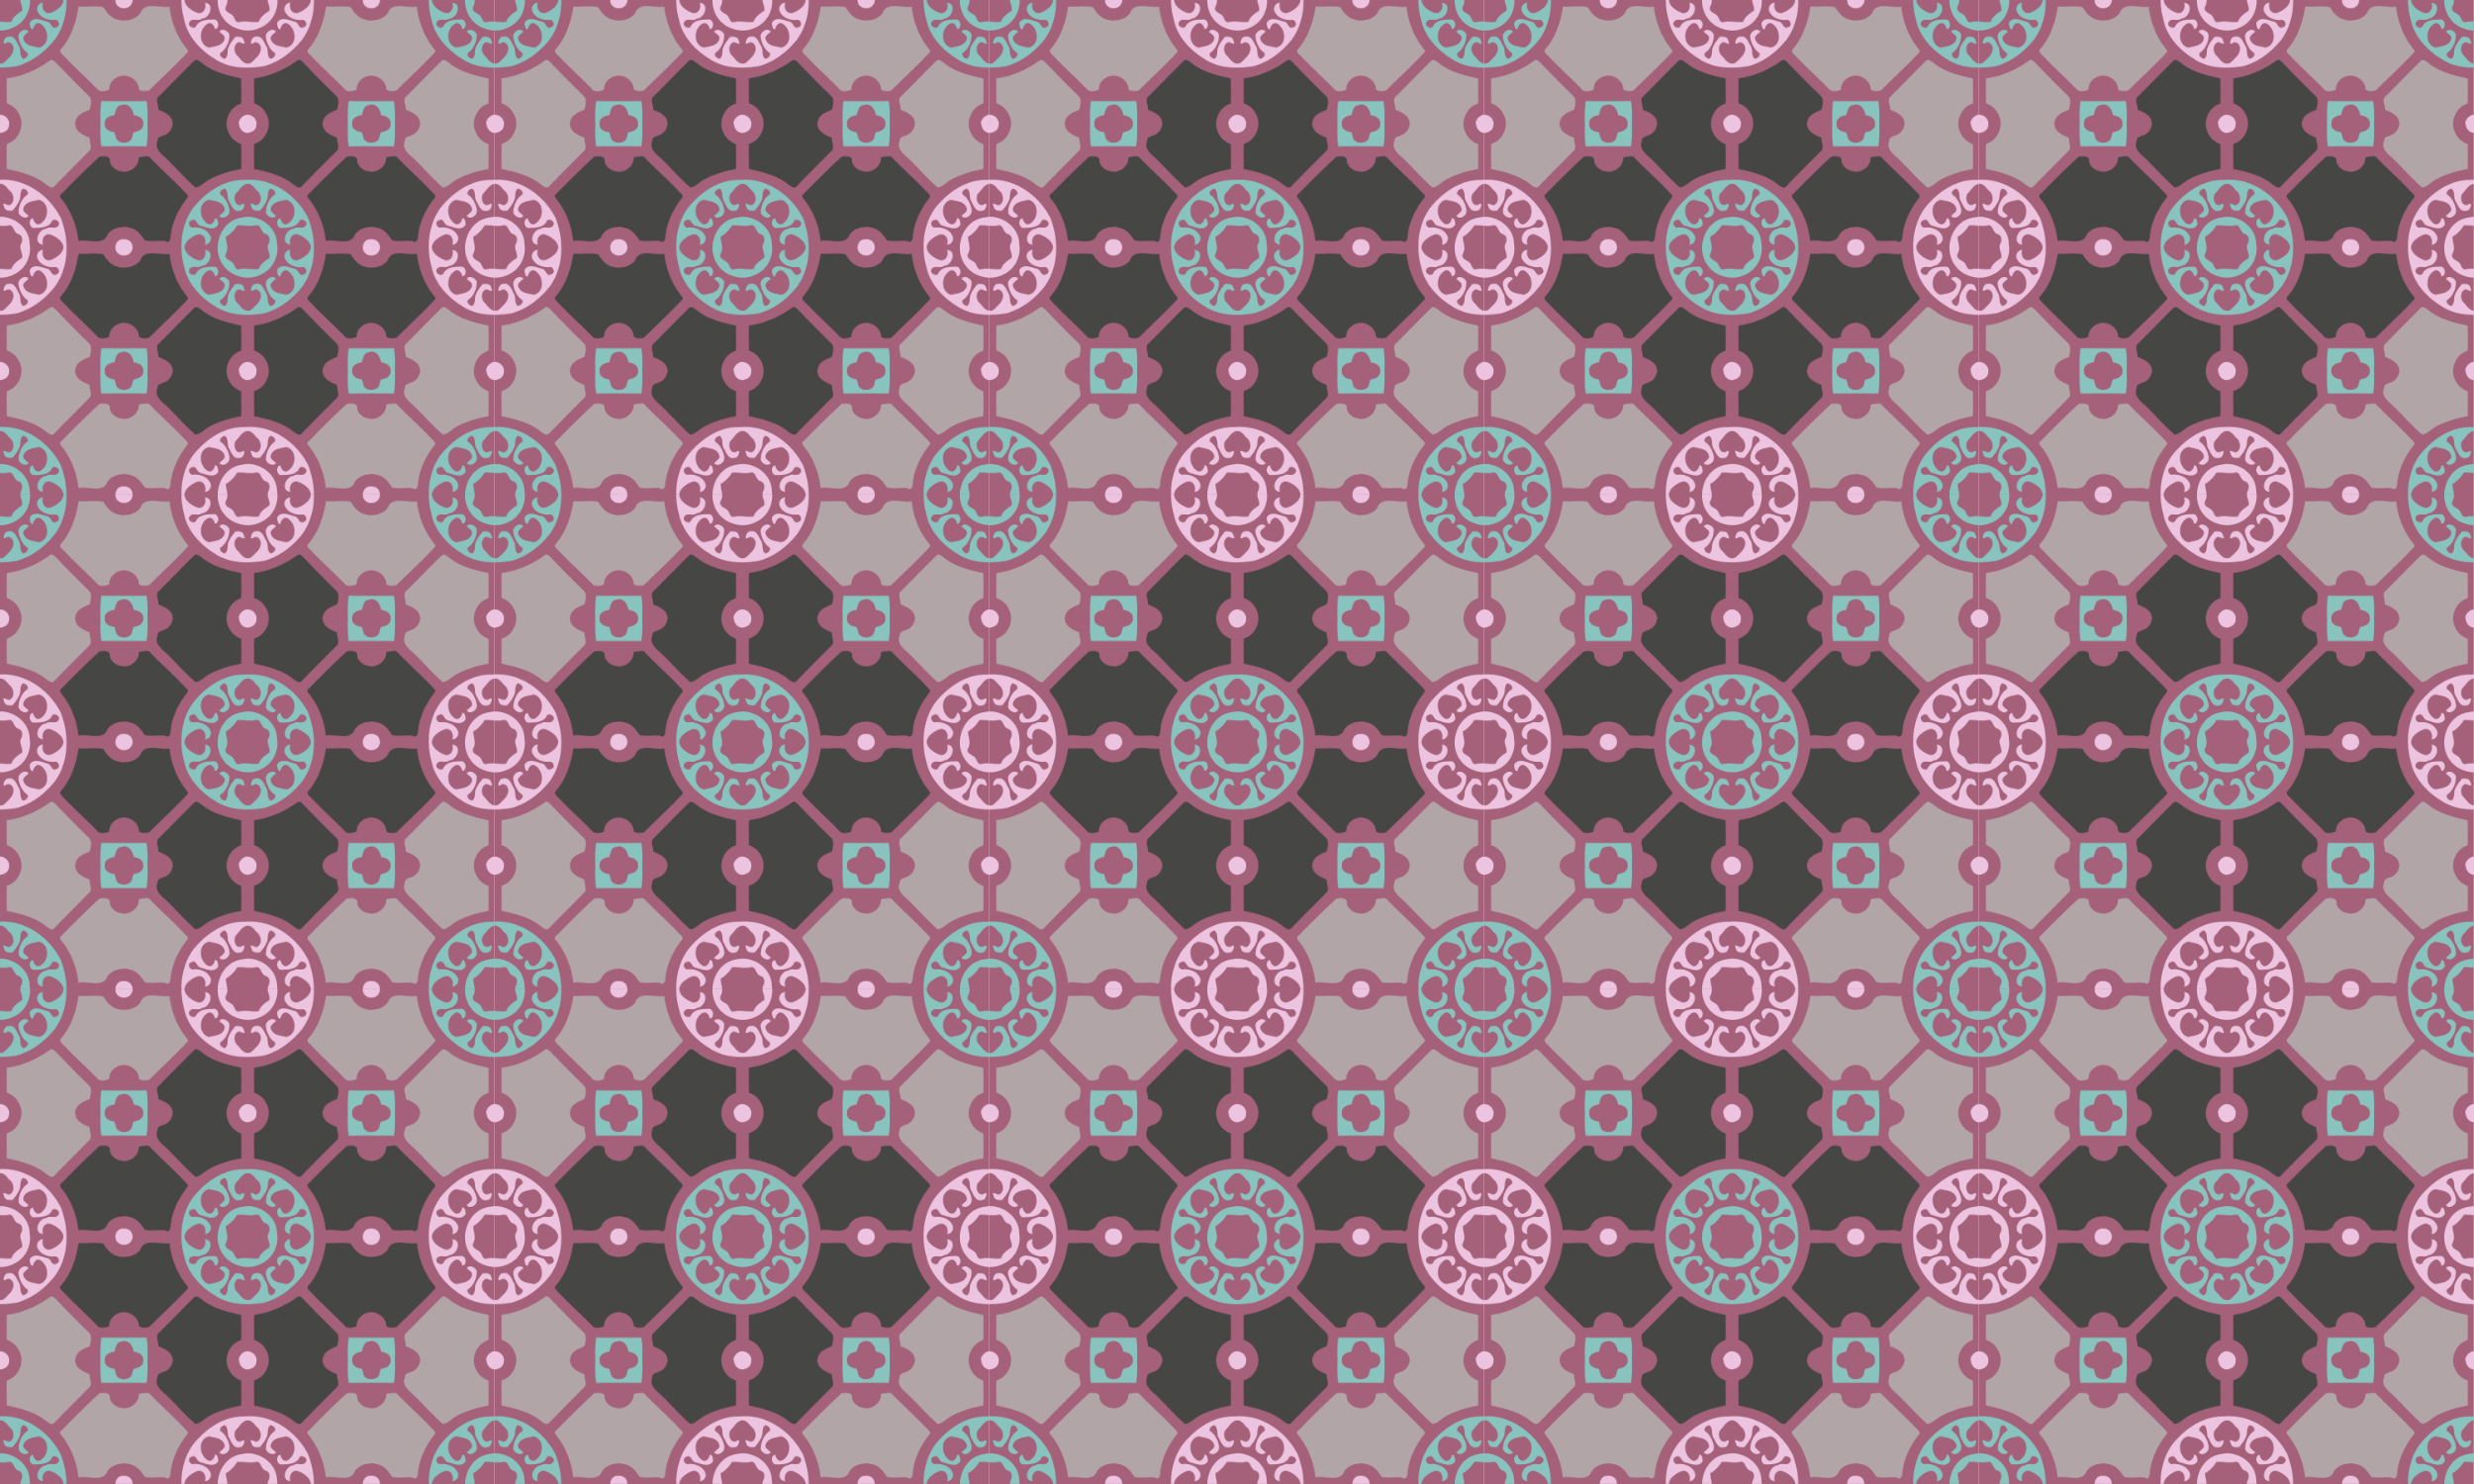 <svg xmlns="http://www.w3.org/2000/svg" viewBox="0 0 2400 1440" height="1920" width="3200"><defs><pattern patternUnits="userSpaceOnUse" width="600" height="600" patternTransform="matrix(.8 0 0 .8 0 960)" id="a"><path fill="#a5607a" stroke-width="21.875" stroke-linecap="round" d="M134.975 134.81h539.387v538.64H134.975z" transform="matrix(1.112 0 0 1.114 -150.142 -150.166)"/><path d="M196.361 168.512c.119 4.85 3.468 9.504 2.399 14.521-5.825 4.2-12.039 7.774-14.451 15.149-5.177.91-10.388.086-15.59-.27v12.115c7.087.125 14.171-1.512 20.328-5.119 13.36-6.577 21.37-21.64 20.539-36.396H196.36zm58.87 0c.01.075.03.145.04.22-1.05 8.525-9.537 13.938-16.812 17.026-8.75 3.312-13.75-6.362-11.063-13.475-6.075-.137-10.35 7.313-7.125 12.563 4.363 8.725 15.2 11.973 24.375 10.648 4.725 1.288 6.502 8.364.952 9.951-6.5 3.975-6.963-6.488-12.25-7.4-7.25-1.963-19.2-7.337-24.088 1.363 0 2.188.337 10.113 4.5 8.875.712-4.462 4.286-9.988 9.486-7.638 11.963 6.4 14.377 29.176-1.71 32.763-7.326-2.275-17.502-1.976-20.452-10.601-2.85-5.513 4.462-8.137 6.687-11.537-5.687-5.838-15.386 1.35-13.699 8.675 1.375 8.175 5.174 16.087 12.3 20.825 1.512 3.912-2.6 6.9-5.837 7.988-6.175-3.788-2.539-12.238-6.164-17.65-3.375-5.55-6.136-15.175-14.986-12.45-4.388-1.162-8.801 12.95-2.801 8.762 6.112-4.4 12.301 3.938 10.139 9.926-1.413 6.962-7.977 11.661-12.764 16.574-1.906 1.018-3.64 1.387-5.24 1.293v5.433c7.628-.021 15.265-.782 22.629-2.027 20.762-5.612 38.412-19.312 51.787-35.875 11.574-15.697 16.466-34.928 16.181-54.232h-4.086zm497.728 0a108.225 108.225 0 003.693 26.834c4.775 22.875 22.238 41.524 41.588 53.324 13.189 8.9 28.933 12.042 44.713 11.978v-5.431c-5.98-.25-10.079-7.025-14.113-11.197-4.525-4.3-5.124-13.312.363-17.05 3.55-3.874 13.138 7.325 8.55-3.65-1.187-5.262-7.05-5.013-11.4-4.613-3.65 4.675-7.587 9.414-9.65 15.076-1.625 4.95.387 11.9-4.926 14.975-3.25-1.1-7.323-4.063-5.836-7.988 8.213-5.525 12.563-15.55 12.25-25.25-2.087-5.213-9.112-8.875-13.65-4.262 2.013 3.4 8.749 5.362 7.049 10.699-2.6 9.213-13.162 9.288-20.824 11.426-15.475-3.85-14.288-27.3-.838-33.063 5.062-1.4 7.787 3.838 8.625 7.963 5.837-.1 6.237-11.375.062-13.187-8.5.112-20.875-.277-25.463 8.71-2.35 5.938-13.223-.249-9.173-5.324 3.612-6.212 11.812-.225 16.837-4.525 10.988-.587 17.924-20.587 4.05-21.6 2.65 6.588-1.825 16.026-9.95 13.801-7.625-3-16.725-8.488-17.875-17.426.009-.075.029-.146.04-.22h-4.122zm49.387 0c-.188 8.15 1.852 16.34 6.533 23.308 7.199 11.496 20.652 18.022 34.074 18.213v-12.111c-3.7-.26-7.397-.297-11.074.71-6.263 1.563-6.088-7.149-10.05-9.786-3.963-3.05-11.388-5.138-8.063-11.963 1.566-2.783 1.926-5.574 1.765-8.371h-13.185zm-433.94 137.521c-10.454.196-20.907.19-31.36.176v.008c-10.064.014-20.127.013-30.187-.182-1.73 10.101-1.616 20.264-1.394 30.44h.098c-.326 10.514-.583 21.016 1.296 31.431 10.06-.188 20.123-.193 30.188-.181 10.452-.016 20.906-.02 31.36.181 1.786-10.434 1.607-20.928 1.372-31.431h-.047c.31-10.184.495-20.353-1.326-30.442zm337.047 0c-10.454.196-20.907.19-31.36.176v.008c-10.064.014-20.127.013-30.187-.182-1.73 10.101-1.616 20.264-1.394 30.44h.097c-.325 10.514-.582 21.016 1.297 31.431 10.06-.188 20.123-.193 30.188-.181 10.452-.016 20.905-.02 31.36.181 1.786-10.434 1.607-20.928 1.372-31.431h-.047c.31-10.184.495-20.353-1.326-30.442zm-367.662 4.692c7.436-.094 11.993 7.402 13.016 14.595 5.796.787 13.63 4.09 13.058 11.155h-.127c1.425 7.736-6.87 11.309-12.931 12.144-1.5 2.9-1.739 6.237-2.989 9.225-2.273 3.511-6.555 5.229-10.771 5.138v-.02c-3.839-.198-7.572-1.885-9.574-5.118-1.275-2.988-1.527-6.325-3.014-9.225-6.06-.835-14.357-4.408-12.932-12.144h-.129c-.582-7.064 7.265-10.356 13.061-11.155 2.075-5.175 2.426-12.687 9.363-13.724a12.27 12.27 0 013.225-.684v-.142c.25-.02.5-.042.744-.045zm337.047 0c7.435-.094 11.992 7.402 13.016 14.595 5.795.787 13.63 4.09 13.058 11.155h-.127c1.425 7.736-6.871 11.309-12.931 12.144-1.5 2.9-1.739 6.237-2.989 9.225-2.273 3.511-6.555 5.229-10.771 5.138v-.02c-3.839-.198-7.572-1.885-9.574-5.118-1.275-2.988-1.527-6.325-3.014-9.225-6.06-.835-14.357-4.408-12.932-12.144h-.129c-.582-7.064 7.265-10.356 13.06-11.155 2.076-5.175 2.427-12.687 9.364-13.724a12.268 12.268 0 013.225-.684v-.142c.25-.02.5-.042.744-.045zM509.02 413.105a74.64 74.64 0 00-6.79.34c-27.926-.775-52.463 16.299-69.563 37.024-17.338 22.825-20.35 54.251-13.063 81.351 4.775 22.875 22.238 41.525 41.588 53.325 19.525 13.175 44.652 13.761 67.202 9.949 20.762-5.613 38.412-19.313 51.787-35.875 19.725-26.75 20.063-63.762 8.4-93.912-14.976-29.555-45.786-52.342-79.56-52.202zm-2.95 5.624c.3-.015.593-.011.882.008 5.002.339 8.29 5.59 11.692 9.033 5.662 4.337 7.961 14.661 1.511 19.199-3.55 3.875-13.138-7.337-8.55 3.65 1.187 5.263 7.037 5.001 11.4 4.614 3.637-4.688 7.6-9.414 9.65-15.077 1.6-4.975-.386-11.9 4.926-14.974 3.238 1.1 7.323 4.063 5.836 7.988-8.213 5.525-12.563 15.55-12.25 25.25 2.087 5.2 9.113 8.874 13.65 4.262-2.012-3.4-8.761-5.374-7.048-10.7 2.6-9.212 13.161-9.288 20.824-11.425 15.475 3.85 14.288 27.3.838 33.062-5.063 1.388-7.788-3.838-8.625-7.963-5.838.088-6.25 11.375-.063 13.188 8.5-.125 20.876.277 25.463-8.711 2.35-5.95 13.224.25 9.174 5.324-3.625 6.2-11.813.226-16.838 4.526-10.988.587-17.924 20.574-4.049 21.6-2.662-6.6 1.824-16.027 9.95-13.802 7.624 3 16.724 8.489 17.874 17.426-1.05 8.525-9.537 13.938-16.812 17.026-8.75 3.312-13.75-6.362-11.063-13.475-6.075-.137-10.35 7.313-7.125 12.563 4.363 8.725 15.2 11.973 24.375 10.648 4.725 1.287 6.502 8.364.952 9.951-6.5 3.975-6.963-6.488-12.25-7.4-7.25-1.963-19.2-7.337-24.088 1.363 0 2.188.337 10.113 4.5 8.875.712-4.462 4.286-9.989 9.486-7.639 11.962 6.4 14.377 29.177-1.711 32.764-7.325-2.275-17.501-1.977-20.451-10.602-2.85-5.512 4.462-8.137 6.687-11.537-5.687-5.837-15.386 1.351-13.699 8.676 1.375 8.175 5.174 16.087 12.299 20.824 1.512 3.913-2.598 6.901-5.836 7.989-6.175-3.788-2.539-12.238-6.164-17.65-3.375-5.55-6.136-15.175-14.986-12.45-4.388-1.162-8.801 12.95-2.801 8.762 6.112-4.4 12.301 3.938 10.139 9.926-1.413 6.962-7.977 11.661-12.764 16.574-8.938 4.775-14.126-4.638-19.213-9.9-4.525-4.3-5.124-13.312.363-17.05 3.55-3.874 13.139 7.325 8.551-3.65-1.187-5.262-7.05-5.013-11.4-4.613-3.65 4.675-7.588 9.414-9.65 15.076-1.626 4.95.386 11.9-4.927 14.975-3.25-1.1-7.323-4.064-5.835-7.989 8.212-5.525 12.562-15.55 12.25-25.25-2.088-5.212-9.113-8.874-13.65-4.261 2.012 3.4 8.748 5.361 7.048 10.699-2.6 9.212-13.162 9.288-20.824 11.426-15.475-3.85-14.288-27.3-.838-33.063 5.062-1.4 7.787 3.838 8.625 7.963 5.837-.1 6.238-11.375.062-13.187-8.5.112-20.875-.277-25.463 8.71-2.35 5.938-13.223-.249-9.173-5.324 3.612-6.212 11.813-.225 16.838-4.525 10.987-.588 17.923-20.587 4.048-21.6 2.65 6.588-1.824 16.026-9.949 13.801-7.625-3-16.725-8.488-17.875-17.426 1.05-8.525 9.538-13.938 16.813-17.025 8.737-3.325 13.75 6.35 11.062 13.474 6.075.138 10.338-7.312 7.125-12.562-4.362-8.725-15.212-11.986-24.375-10.648-4.725-1.288-6.501-8.364-.951-9.952 6.487-3.987 6.962 6.488 12.25 7.4 7.237 1.938 19.2 7.337 24.088-1.363-.025-2.2-.338-10.112-4.5-8.875-.713 4.45-4.299 9.99-9.486 7.64-11.975-6.4-14.377-29.177 1.71-32.765 7.325 2.263 17.502 1.977 20.452 10.602 2.85 5.513-4.463 8.137-6.688 11.537 5.688 5.838 15.387-1.363 13.7-8.676-1.376-8.175-5.187-16.086-12.3-20.824-1.512-3.925 2.599-6.9 5.836-7.988 6.175 3.775 2.527 12.238 6.165 17.65 3.362 5.55 6.148 15.187 14.986 12.45 4.387 1.162 8.788-12.95 2.8-8.762-8.687 5.287-13.225-8.562-8.613-14.537 4.25-4.15 7.45-10.314 13.125-12.614 1.02-.395 1.976-.597 2.877-.64zm1.714 45.033a34.934 34.934 0 00-8.342.77c-29.375 2.912-43.386 40.275-27.611 63.763 10.975 17.525 36.487 23.5 54.262 13.088 14.675-7.225 22.9-24.688 20.037-40.738.109-20.213-18.836-36.368-38.346-36.883zm10.99 11.453c6.018.219 5.569 10.26 11.745 11.83 5.725 1.987 6.625 8 4.125 13.012-3.838 6.725 2.587 12.763 1.162 19.45-5.825 4.2-12.039 7.774-14.452 15.15-8.812 1.55-17.723-1.962-26.523.45-6.262 1.563-6.088-7.15-10.05-9.787-3.963-3.05-11.388-5.138-8.063-11.963 4.187-7.437-.238-14.938-.213-22.45 6.575-3.838 11.639-9.325 15.451-15.425 8.538-.875 17.048 2.075 25.523-.175a6.38 6.38 0 011.295-.092zM368.406 642.508c-10.454.195-20.907.19-31.36.176v.008c-10.064.014-20.127.012-30.187-.182-1.73 10.1-1.616 20.263-1.394 30.44h.098c-.326 10.514-.583 21.016 1.296 31.431 10.06-.188 20.123-.193 30.188-.182 10.452-.016 20.906-.02 31.36.182 1.786-10.434 1.607-20.928 1.372-31.432h-.047c.31-10.183.495-20.353-1.326-30.441zm337.047 0c-10.454.195-20.907.19-31.36.176v.008c-10.064.014-20.127.012-30.187-.182-1.73 10.1-1.616 20.263-1.394 30.44h.097c-.325 10.514-.582 21.016 1.297 31.431 10.06-.188 20.123-.193 30.188-.182 10.452-.016 20.905-.02 31.36.182 1.786-10.434 1.607-20.928 1.372-31.432h-.047c.31-10.183.495-20.353-1.326-30.441zm-367.662 4.691c7.436-.093 11.993 7.403 13.016 14.596 5.796.787 13.63 4.09 13.058 11.154h-.127c1.425 7.737-6.87 11.31-12.931 12.145-1.5 2.9-1.739 6.237-2.989 9.224-2.273 3.512-6.555 5.23-10.771 5.139v-.02c-3.839-.199-7.572-1.885-9.574-5.119-1.275-2.987-1.527-6.324-3.014-9.224-6.06-.836-14.357-4.408-12.932-12.145h-.129c-.582-7.063 7.265-10.355 13.061-11.154 2.075-5.175 2.426-12.687 9.363-13.725a12.27 12.27 0 013.225-.683v-.143c.25-.02.5-.042.744-.045zm337.047 0c7.435-.093 11.992 7.403 13.016 14.596 5.795.787 13.63 4.09 13.058 11.154h-.127c1.425 7.737-6.871 11.31-12.931 12.145-1.5 2.9-1.739 6.237-2.989 9.224-2.273 3.512-6.555 5.23-10.771 5.139v-.02c-3.839-.199-7.572-1.885-9.574-5.119-1.275-2.987-1.527-6.324-3.014-9.224-6.06-.836-14.357-4.408-12.932-12.145h-.129c-.582-7.063 7.265-10.355 13.06-11.154 2.076-5.175 2.427-12.687 9.364-13.725a12.268 12.268 0 013.225-.683v-.143c.25-.02.5-.042.744-.045zM171.975 749.58a74.883 74.883 0 00-3.256.088v5.562c.101-.009.204-.022.304-.027.3-.014.595-.01.883.008 5.002.34 8.29 5.59 11.692 9.033 5.662 4.338 7.961 14.662 1.511 19.2-3.55 3.875-13.138-7.338-8.55 3.65 1.187 5.262 7.037 5 11.4 4.613 3.637-4.687 7.6-9.413 9.65-15.076 1.6-4.975-.386-11.9 4.926-14.975 3.238 1.1 7.324 4.064 5.836 7.989-8.212 5.525-12.562 15.55-12.25 25.25 2.088 5.2 9.113 8.874 13.65 4.261-2.012-3.4-8.76-5.374-7.048-10.699 2.6-9.212 13.161-9.288 20.824-11.426 15.475 3.85 14.288 27.3.838 33.063-5.063 1.387-7.788-3.838-8.625-7.963-5.838.088-6.25 11.375-.063 13.188 8.5-.125 20.876.276 25.463-8.711 2.35-5.95 13.224.249 9.174 5.324-3.625 6.2-11.813.225-16.838 4.525-10.987.588-17.924 20.575-4.049 21.6-2.662-6.6 1.824-16.026 9.95-13.8 7.624 3 16.724 8.487 17.874 17.425-.005.044-.017.086-.023.13h4.07c-.157-13.709-2.922-27.465-7.783-40.03-14.976-29.555-45.785-52.342-79.56-52.202zm670.978.084a74.637 74.637 0 00-3.676.256c-27.925-.775-52.462 16.298-69.562 37.023-11.879 15.638-17.03 35.314-16.754 54.87h4.105c-.006-.045-.02-.087-.025-.131 1.05-8.525 9.538-13.938 16.813-17.026 8.737-3.325 13.75 6.35 11.062 13.475 6.075.137 10.338-7.313 7.125-12.563-4.362-8.725-15.212-11.986-24.375-10.648-4.725-1.288-6.501-8.364-.951-9.951 6.487-3.988 6.962 6.488 12.25 7.4 7.237 1.938 19.2 7.337 24.088-1.363-.025-2.2-.338-10.113-4.5-8.875-.713 4.45-4.3 9.989-9.487 7.639-11.975-6.4-14.376-29.177 1.711-32.764 7.325 2.262 17.502 1.976 20.452 10.601 2.85 5.513-4.463 8.138-6.688 11.538 5.688 5.837 15.387-1.364 13.7-8.676-1.376-8.175-5.187-16.087-12.3-20.824-1.512-3.925 2.599-6.901 5.836-7.989 6.175 3.775 2.527 12.238 6.164 17.65 3.363 5.55 6.15 15.187 14.987 12.45 4.387 1.162 8.788-12.95 2.8-8.762-8.687 5.288-13.225-8.562-8.613-14.537 4.25-4.15 7.45-10.313 13.125-12.613a9.209 9.209 0 012.713-.625v-5.555zm-672.215 50.572a35.975 35.975 0 00-2.02.006v12.211c3.913.287 7.818.363 11.716-.672a6.38 6.38 0 011.295-.091c6.017.219 5.568 10.26 11.744 11.83 5.725 1.987 6.625 7.999 4.125 13.011-1.028 1.802-1.308 3.553-1.211 5.282h13.217a36.395 36.395 0 00-.52-4.694c.109-20.212-18.836-36.367-38.346-36.883zm672.002.006a34.555 34.555 0 00-6.25.764c-20.784 2.06-33.86 21.37-34.152 40.807h13.203c-.198-4.797-2.004-9.612-1.988-14.432 6.575-3.837 11.638-9.324 15.45-15.424 4.66-.477 9.31.17 13.95.504v-12.219c-.07.002-.142-.002-.213 0z" transform="matrix(.89 0 0 .891 -150.142 -150.166)" fill="#89c3be"/><path d="M325.928 168.512c-.136 3.518 1.275 7.029 4.556 9.021 1.91 1.737 4.236 2.394 6.563 2.26v-.006c6.11.94 12.694-4.944 12.41-11.275h-23.53zm89.984 0a108.225 108.225 0 003.693 26.834c4.775 22.875 22.238 41.524 41.588 53.324 19.525 13.175 44.652 13.762 67.202 9.95 20.762-5.613 38.412-19.313 51.787-35.876 11.574-15.697 16.465-34.928 16.181-54.232h-4.086c.011.075.032.145.041.22-1.05 8.525-9.537 13.938-16.812 17.026-8.75 3.312-13.75-6.362-11.063-13.475-6.075-.137-10.35 7.313-7.125 12.563 4.363 8.725 15.2 11.973 24.375 10.648 4.725 1.288 6.502 8.364.952 9.951-6.5 3.975-6.963-6.488-12.25-7.4-7.25-1.963-19.2-7.337-24.088 1.363 0 2.188.337 10.113 4.5 8.875.712-4.462 4.286-9.988 9.486-7.638 11.962 6.4 14.377 29.176-1.711 32.763-7.325-2.275-17.501-1.976-20.451-10.601-2.85-5.513 4.462-8.137 6.687-11.537-5.687-5.838-15.386 1.35-13.699 8.675 1.375 8.175 5.174 16.087 12.299 20.825 1.512 3.912-2.598 6.9-5.836 7.988-6.175-3.788-2.54-12.238-6.164-17.65-3.375-5.55-6.136-15.175-14.986-12.45-4.388-1.162-8.801 12.95-2.801 8.762 6.112-4.4 12.301 3.938 10.139 9.926-1.413 6.962-7.977 11.661-12.764 16.574-8.938 4.775-14.126-4.638-19.213-9.9-4.525-4.3-5.124-13.312.363-17.05 3.55-3.874 13.139 7.325 8.551-3.65-1.187-5.262-7.05-5.013-11.4-4.613-3.65 4.675-7.588 9.414-9.65 15.076-1.626 4.95.386 11.9-4.927 14.975-3.25-1.1-7.323-4.063-5.835-7.988 8.212-5.525 12.562-15.55 12.25-25.25-2.088-5.213-9.113-8.875-13.65-4.262 2.012 3.4 8.748 5.362 7.048 10.699-2.6 9.213-13.162 9.288-20.824 11.426-15.475-3.85-14.288-27.3-.838-33.063 5.062-1.4 7.787 3.838 8.625 7.963 5.837-.1 6.238-11.375.062-13.187-8.5.112-20.875-.277-25.463 8.71-2.35 5.938-13.223-.249-9.173-5.324 3.612-6.212 11.813-.225 16.838-4.525 10.987-.587 17.923-20.587 4.048-21.6 2.65 6.588-1.824 16.026-9.949 13.801-7.625-3-16.725-8.488-17.875-17.426.01-.075.029-.146.04-.22h-4.122zm49.387 0c-.187 8.15 1.852 16.34 6.533 23.308 10.975 17.525 36.487 23.5 54.262 13.088 13.36-6.577 21.369-21.64 20.539-36.396h-13.225c.119 4.85 3.468 9.504 2.399 14.521-5.825 4.2-12.039 7.774-14.452 15.149-8.812 1.55-17.723-1.962-26.523.45-6.262 1.563-6.088-7.149-10.05-9.786-3.963-3.05-11.388-5.138-8.063-11.963 1.566-2.783 1.926-5.574 1.765-8.371H465.3zm197.676 0c-.136 3.518 1.275 7.029 4.556 9.021 1.91 1.737 4.236 2.394 6.563 2.26v-.006c6.11.94 12.694-4.944 12.41-11.275h-23.53zm-157.48 156.152a10.329 10.329 0 00-3.276.643c-4.106 2.112-8.19 6.364-8.455 11.168h.547c.088 7.714 7.388 16.549 16.709 11.783 5.726-2.344 7.71-7.216 7.11-11.783h.304c-.352-6.364-6.519-12.02-12.94-11.81zm337.046 0a10.328 10.328 0 00-3.275.643c-4.106 2.112-8.19 6.364-8.455 11.168h.546c.072 6.231 4.85 13.19 11.596 13.125v-24.926c-.137-.001-.274-.014-.412-.01zm-673.822.006v24.928c1.646.008 3.41-.397 5.254-1.34 5.726-2.344 7.711-7.216 7.111-11.783h.303c-.347-6.274-6.346-11.849-12.668-11.805zm3.256 88.436a74.883 74.883 0 00-3.256.088v5.562c.101-.009.204-.022.304-.027.3-.015.595-.011.883.008 5.002.339 8.29 5.59 11.692 9.033 5.662 4.337 7.961 14.662 1.511 19.2-3.55 3.874-13.138-7.338-8.55 3.65 1.187 5.262 7.037 5 11.4 4.613 3.637-4.688 7.6-9.414 9.65-15.076 1.6-4.975-.386-11.9 4.926-14.975 3.238 1.1 7.324 4.063 5.836 7.988-8.212 5.525-12.562 15.55-12.25 25.25 2.088 5.2 9.113 8.875 13.65 4.262-2.012-3.4-8.76-5.374-7.048-10.7 2.6-9.212 13.161-9.287 20.824-11.425 15.475 3.85 14.288 27.3.838 33.063-5.063 1.387-7.788-3.838-8.625-7.963-5.838.087-6.25 11.375-.063 13.187 8.5-.125 20.876.277 25.463-8.71 2.35-5.95 13.224.248 9.174 5.323-3.625 6.2-11.813.226-16.838 4.526-10.987.587-17.924 20.574-4.049 21.6-2.662-6.6 1.824-16.026 9.95-13.801 7.624 3 16.724 8.488 17.874 17.425-1.05 8.525-9.537 13.938-16.812 17.026-8.75 3.312-13.75-6.362-11.063-13.475-6.075-.137-10.35 7.313-7.125 12.563 4.363 8.725 15.2 11.973 24.375 10.648 4.725 1.288 6.502 8.364.952 9.951-6.5 3.975-6.963-6.488-12.25-7.4-7.25-1.963-19.2-7.337-24.088 1.363 0 2.188.337 10.113 4.5 8.875.712-4.462 4.286-9.988 9.486-7.638 11.963 6.4 14.377 29.176-1.71 32.763-7.326-2.275-17.502-1.976-20.452-10.601-2.85-5.513 4.462-8.137 6.687-11.537-5.687-5.838-15.386 1.35-13.699 8.675 1.375 8.175 5.174 16.087 12.3 20.825 1.512 3.912-2.6 6.9-5.837 7.988-6.175-3.788-2.539-12.238-6.164-17.65-3.375-5.55-6.136-15.175-14.986-12.45-4.388-1.162-8.801 12.95-2.801 8.762 6.112-4.4 12.301 3.938 10.139 9.926-1.413 6.962-7.977 11.661-12.764 16.574-1.906 1.018-3.64 1.387-5.24 1.293v5.433c7.628-.021 15.265-.782 22.629-2.027 20.762-5.612 38.412-19.312 51.787-35.875 19.725-26.75 20.063-63.762 8.4-93.912-14.976-29.555-45.785-52.342-79.56-52.201zm670.978.084a74.624 74.624 0 00-3.676.255c-27.925-.775-52.462 16.299-69.562 37.024-17.338 22.825-20.35 54.251-13.063 81.351 4.775 22.875 22.238 41.525 41.588 53.325 13.189 8.9 28.933 12.042 44.713 11.978v-5.431c-5.98-.25-10.079-7.025-14.113-11.198-4.525-4.3-5.124-13.311.363-17.049 3.55-3.875 13.138 7.325 8.55-3.65-1.187-5.262-7.05-5.013-11.4-4.613-3.65 4.675-7.587 9.413-9.65 15.076-1.625 4.95.387 11.9-4.926 14.975-3.25-1.1-7.323-4.064-5.836-7.989 8.213-5.525 12.563-15.55 12.25-25.25-2.087-5.212-9.112-8.874-13.65-4.261 2.013 3.4 8.749 5.361 7.049 10.699-2.6 9.212-13.162 9.288-20.824 11.426-15.475-3.85-14.288-27.3-.838-33.063 5.062-1.4 7.787 3.838 8.625 7.963 5.837-.1 6.237-11.375.062-13.188-8.5.113-20.875-.276-25.463 8.711-2.35 5.938-13.223-.249-9.173-5.324 3.612-6.212 11.812-.225 16.837-4.525 10.988-.588 17.924-20.587 4.05-21.6 2.65 6.588-1.825 16.026-9.95 13.801-7.625-3-16.725-8.488-17.875-17.426 1.05-8.525 9.538-13.938 16.813-17.025 8.737-3.325 13.75 6.35 11.062 13.474 6.075.138 10.338-7.312 7.125-12.562-4.362-8.725-15.212-11.986-24.375-10.649-4.725-1.287-6.501-8.363-.951-9.95 6.487-3.988 6.962 6.487 12.25 7.4 7.237 1.937 19.2 7.336 24.088-1.364-.025-2.2-.338-10.112-4.5-8.875-.713 4.45-4.3 9.99-9.487 7.64-11.975-6.4-14.376-29.177 1.711-32.765 7.325 2.263 17.502 1.977 20.452 10.602 2.85 5.512-4.463 8.137-6.688 11.537 5.688 5.838 15.387-1.363 13.7-8.676-1.376-8.175-5.187-16.086-12.3-20.824-1.512-3.925 2.599-6.9 5.836-7.988 6.175 3.775 2.527 12.238 6.164 17.65 3.363 5.55 6.15 15.187 14.987 12.45 4.387 1.162 8.788-12.95 2.8-8.762-8.687 5.287-13.225-8.562-8.613-14.537 4.25-4.15 7.45-10.314 13.125-12.614a9.208 9.208 0 012.713-.625v-5.554zm-672.215 50.572a35.975 35.975 0 00-2.02.006v12.21c3.913.288 7.818.364 11.716-.671a6.38 6.38 0 011.295-.092c6.017.22 5.568 10.26 11.744 11.83 5.725 1.988 6.625 8 4.125 13.012-3.838 6.725 2.587 12.764 1.162 19.451-5.825 4.2-12.039 7.774-14.451 15.149-5.177.91-10.388.086-15.59-.27v12.115c7.087.125 14.171-1.512 20.328-5.119 14.675-7.225 22.9-24.688 20.037-40.738.109-20.213-18.836-36.367-38.346-36.883zm672.002.006a34.555 34.555 0 00-6.25.764c-29.375 2.912-43.386 40.276-27.611 63.763 7.199 11.495 20.652 18.022 34.074 18.213v-12.111c-3.7-.26-7.397-.297-11.074.71-6.263 1.563-6.088-7.149-10.05-9.786-3.963-3.05-11.388-5.138-8.063-11.963 4.187-7.438-.238-14.939-.213-22.451 6.575-3.838 11.638-9.324 15.45-15.424 4.66-.478 9.31.17 13.95.504v-12.22c-.07.003-.142-.001-.213 0zm-504.37 30.396c-.315.002-.628.02-.938.055-.131.002-.256.02-.385.027v-.004a11.371 11.371 0 00-.807-.04 9.582 9.582 0 00-.906.03c-9.7.863-12.9 14.888-4.85 19.776 1.91 1.736 4.236 2.393 6.563 2.26v-.006c6.922 1.064 14.457-6.626 11.922-13.805-.809-4.852-5.88-8.33-10.6-8.293zm337.046 0c-.315.002-.627.02-.937.055-.131.002-.257.02-.385.027v-.004a11.376 11.376 0 00-.807-.04 9.582 9.582 0 00-.906.03c-9.7.863-12.9 14.888-4.85 19.776 1.91 1.736 4.236 2.393 6.563 2.26v-.006c6.922 1.064 14.457-6.626 11.922-13.805-.809-4.852-5.88-8.33-10.6-8.293zM505.494 661.14a10.329 10.329 0 00-3.275.642c-4.106 2.113-8.19 6.365-8.455 11.168h.547c.088 7.715 7.388 16.55 16.709 11.783 5.726-2.344 7.71-7.215 7.11-11.783h.304c-.352-6.364-6.519-12.02-12.94-11.81zm337.047 0a10.328 10.328 0 00-3.275.642c-4.106 2.113-8.19 6.365-8.455 11.168h.546c.072 6.232 4.85 13.19 11.596 13.125v-24.926c-.137 0-.274-.014-.412-.01zm-673.822.006v24.927c1.646.008 3.41-.396 5.254-1.34 5.726-2.344 7.711-7.215 7.111-11.783h.303c-.347-6.273-6.346-11.848-12.668-11.804zM509.02 749.58c-2.251.01-4.516.122-6.79.34-27.926-.775-52.463 16.299-69.563 37.024-11.878 15.638-17.03 35.313-16.754 54.869h4.106c-.006-.045-.02-.086-.026-.131 1.05-8.525 9.538-13.938 16.813-17.026 8.737-3.325 13.75 6.35 11.062 13.475 6.075.138 10.338-7.312 7.125-12.562-4.362-8.725-15.212-11.986-24.375-10.649-4.725-1.287-6.501-8.364-.951-9.951 6.487-3.988 6.962 6.488 12.25 7.4 7.237 1.938 19.2 7.337 24.088-1.363-.025-2.2-.338-10.113-4.5-8.875-.713 4.45-4.299 9.989-9.486 7.639-11.975-6.4-14.377-29.176 1.71-32.764 7.325 2.263 17.502 1.977 20.452 10.602 2.85 5.512-4.463 8.137-6.688 11.537 5.688 5.837 15.387-1.364 13.7-8.676-1.376-8.175-5.187-16.087-12.3-20.824-1.512-3.925 2.599-6.901 5.836-7.989 6.175 3.775 2.527 12.238 6.165 17.65 3.362 5.55 6.148 15.187 14.986 12.45 4.387 1.162 8.788-12.95 2.8-8.762-8.687 5.288-13.225-8.562-8.613-14.537 4.25-4.15 7.45-10.313 13.125-12.613 1.02-.396 1.976-.597 2.877-.64.3-.015.594-.012.883.007 5.002.34 8.29 5.59 11.692 9.033 5.662 4.338 7.961 14.662 1.511 19.2-3.55 3.875-13.138-7.337-8.55 3.65 1.187 5.263 7.037 5 11.4 4.613 3.637-4.687 7.6-9.413 9.65-15.076 1.6-4.975-.386-11.9 4.926-14.974 3.238 1.1 7.323 4.063 5.836 7.988-8.213 5.525-12.563 15.55-12.25 25.25 2.087 5.2 9.113 8.874 13.65 4.262-2.012-3.4-8.761-5.375-7.048-10.7 2.6-9.212 13.161-9.288 20.824-11.425 15.475 3.85 14.288 27.3.838 33.062-5.063 1.388-7.788-3.838-8.625-7.963-5.838.088-6.25 11.375-.063 13.188 8.5-.125 20.876.276 25.463-8.711 2.35-5.95 13.224.249 9.174 5.324-3.625 6.2-11.813.225-16.838 4.525-10.988.588-17.924 20.575-4.049 21.6-2.662-6.6 1.824-16.026 9.95-13.8 7.624 3 16.724 8.487 17.874 17.425-.005.045-.017.086-.023.13h4.07c-.157-13.709-2.922-27.465-7.783-40.03-14.976-29.555-45.786-52.342-79.56-52.202zm-1.236 50.656a34.934 34.934 0 00-8.342.77c-20.784 2.06-33.86 21.37-34.152 40.807h13.203c-.198-4.797-2.004-9.612-1.988-14.432 6.575-3.837 11.639-9.324 15.451-15.424 8.538-.875 17.048 2.074 25.523-.176a6.38 6.38 0 011.295-.091c6.018.219 5.569 10.26 11.745 11.83 5.725 1.987 6.625 7.999 4.125 13.011-1.028 1.802-1.308 3.553-1.211 5.282h13.216a36.396 36.396 0 00-.52-4.694c.11-20.212-18.835-36.367-38.345-36.883zM338.37 830.64c-.314.002-.627.02-.937.055-.131.003-.256.019-.385.027v-.004a11.371 11.371 0 00-.807-.041 9.582 9.582 0 00-.906.031c-5.878.523-9.361 5.878-9.408 11.105h23.54a8.743 8.743 0 00-.497-2.88c-.809-4.852-5.88-8.33-10.6-8.293zm337.047 0c-.315.002-.627.02-.937.055-.131.003-.257.019-.385.027v-.004a11.376 11.376 0 00-.807-.041 9.582 9.582 0 00-.906.031c-5.878.523-9.361 5.878-9.408 11.105h23.54a8.742 8.742 0 00-.497-2.88c-.809-4.852-5.88-8.33-10.6-8.293z" transform="matrix(.89 0 0 .891 -150.142 -150.166)" fill="#edc4df"/><path d="M375.787 176.715c-6.966.051-13.021 1.914-15.869 9.742-5.723 7.321-14.34 10.265-22.871 9.688v.398a22.746 22.746 0 01-5.8-.898c-9.976-1.063-16.912-9.45-21.8-17.475-4.036-.802-8.214-1.01-12.443-.998-7.048.021-14.238.658-21.145.197-3.35 20.663-9.911 41.738-24.011 57.988-3.763 3.488 1.56 6.951 3.773 9.364 14.538 15.512 30.488 29.473 45.238 44.71 3.825 5.238 11.401 3.177 16.614 1.29-.473-10.598 9.585-18.75 19.574-19.293v.011c10.2-.034 21.042 8.147 20.922 18.956 4.025 2.937 9.738 2.488 14.213 1.113 17.4-17.45 35.662-33.963 52.375-52.113 1.087-1.375-.514-2.863-1.139-4.026-13.525-16.375-21.387-36.948-23.787-57.898-6.887 1.454-15.95-.815-23.844-.756zm337.047 0c-6.966.051-13.022 1.914-15.87 9.742-5.722 7.321-14.339 10.265-22.87 9.688v.398a22.745 22.745 0 01-5.801-.898c-9.975-1.063-16.911-9.45-21.799-17.475-4.036-.802-8.214-1.01-12.443-.998-7.048.021-14.238.658-21.145.197-3.35 20.663-9.911 41.738-24.011 57.988-3.763 3.488 1.56 6.951 3.773 9.364 14.537 15.512 30.488 29.473 45.238 44.71 3.825 5.238 11.401 3.177 16.614 1.29-.473-10.598 9.584-18.75 19.574-19.293v.011c10.2-.034 21.042 8.147 20.922 18.956 4.025 2.937 9.738 2.488 14.213 1.113 17.4-17.45 35.662-33.963 52.375-52.113 1.087-1.375-.514-2.863-1.14-4.026-13.524-16.375-21.386-36.948-23.786-57.898-6.887 1.454-15.95-.815-23.844-.756zm-473.547 73.262c-.647-.045-1.305.11-1.965.556-17.562 12.738-37.688 21.7-59.338 24.75-.512 11.3-.124 22.636-.1 33.961 11.704 3.637 19.857 15.373 19.97 27.23h-.053c.235 12.15-7.68 24.47-19.791 27.971-.613 11.325-.1 22.7-.125 34.05 18.8 4.337 38.749 8.699 53.949 21.474 3.088 1.825 7.214 6.114 10.639 2.539 15.5-16.213 31.511-31.951 47.236-47.889 5.875-4.612.363-12.375 1.213-18.312-7.95-3.925-17.95-7.125-19.55-17.188a17.297 17.297 0 01-.554-2.644h.16c.15-.852.366-1.715.669-2.592 1.887-9.55 11.526-12.438 19.2-16.088 1.713-6.638 3.975-15-2.263-19.863-15.062-14.513-29.65-29.575-44.162-44.662-1.369-1.229-3.195-3.159-5.135-3.293zm533.48.078c-.464.017-.94.113-1.427.302-16.4 16.113-32.449 32.738-48.736 48.963-5.875 4.613-.376 12.363-1.213 18.313 7.937 3.925 17.95 7.112 19.55 17.187.165.562.288 1.11.393 1.655h-.05c-.597 7.046-4.964 13.906-11.981 16.082-3.55 1.825-9.375 2.412-8.813 7.687-5 11.538 6.313 18.863 13.4 25.525 12.776 12.713 24.889 26.4 38.364 38.188 7.075-1.5 12.425-7.588 18.687-11.088 13.525-7.162 28.362-11.6 43.387-14.213.513-11.312.112-22.648.1-33.96-12.03-3.739-20.3-16.033-19.953-28.221h.033c.197-11.824 8.01-23.574 19.795-26.98.6-11.338.087-22.712.125-34.05-18.8-4.337-38.75-8.7-53.95-21.474-2.295-1.199-4.606-3.727-7.25-3.909a4.314 4.314 0 00-.46-.006v-.002zM239.288 586.45c-.647-.045-1.305.11-1.965.557-17.562 12.737-37.688 21.7-59.338 24.75-.512 11.3-.124 22.636-.1 33.96 11.704 3.638 19.857 15.373 19.97 27.231h-.053c.235 12.149-7.68 24.47-19.791 27.97-.613 11.326-.1 22.7-.125 34.05 18.8 4.337 38.749 8.7 53.949 21.474 3.088 1.825 7.214 6.114 10.639 2.54 15.5-16.213 31.511-31.952 47.236-47.89 5.875-4.612.363-12.374 1.213-18.312-7.95-3.925-17.95-7.125-19.55-17.187a17.297 17.297 0 01-.554-2.645h.16c.15-.851.366-1.714.669-2.592 1.887-9.55 11.526-12.437 19.2-16.087 1.713-6.638 3.975-15.001-2.263-19.864-15.062-14.512-29.65-29.574-44.162-44.662-1.369-1.228-3.195-3.158-5.135-3.293zm533.48.078c-.464.018-.94.113-1.427.303-16.4 16.113-32.449 32.738-48.736 48.963-5.875 4.612-.376 12.362-1.213 18.312 7.937 3.925 17.95 7.113 19.55 17.188.165.561.288 1.11.393 1.654h-.05c-.597 7.047-4.964 13.906-11.981 16.082-3.55 1.825-9.375 2.413-8.813 7.688-5 11.537 6.313 18.863 13.4 25.525 12.776 12.713 24.889 26.4 38.364 38.188 7.075-1.5 12.425-7.588 18.687-11.088 13.525-7.163 28.362-11.6 43.387-14.213.513-11.313.112-22.649.1-33.961-12.03-3.738-20.3-16.032-19.953-28.22h.033c.197-11.824 8.01-23.575 19.795-26.981.6-11.338.087-22.712.125-34.05-18.8-4.337-38.75-8.699-53.95-21.474-2.295-1.198-4.606-3.727-7.25-3.908a4.288 4.288 0 00-.46-.006v-.002zM368.52 717.826c-2.261.026-4.706.711-6.577.606-1.45.2-2.838.624-4.15 1.261.492 11.013-10.388 19.38-20.746 19.317v-.31c-8.191-.298-16.476-5.166-18.863-13.669 1.082-5.818-3.724-7.192-8.407-7.15-2.128.019-4.23.33-5.742.65-17.575 16.175-34.763 33.238-51.55 50.438-2.863 1.375-2.337 4.263-.637 6.076 13.525 16.375 21.387 36.948 23.787 57.898 12.95-2.75 33.638 7.714 39.713-8.986 5.457-6.987 13.554-9.987 21.699-9.744v-.342a22.746 22.746 0 016.973.899c9.975 1.062 16.91 9.437 21.798 17.474 8.725 2.213 18.512-.063 27.537.824 5.363 3.65 6.964-1.036 7.676-4.298 1.325-20.063 10.524-38.938 22.887-54.463 2.875-3.425-2.523-6.289-4.273-8.614-14.975-15.95-31.402-30.311-46.54-46.048-1.18-1.46-2.827-1.84-4.585-1.819zm337.046 0c-2.26.026-4.706.711-6.576.606-1.45.2-2.838.624-4.15 1.261.491 11.013-10.388 19.38-20.746 19.317v-.31c-8.192-.298-16.476-5.166-18.864-13.669 1.083-5.818-3.723-7.192-8.406-7.15-2.128.019-4.23.33-5.742.65-17.575 16.175-34.763 33.238-51.55 50.438-2.863 1.375-2.337 4.263-.637 6.076 13.525 16.375 21.387 36.948 23.787 57.898 12.95-2.75 33.638 7.714 39.713-8.986 5.457-6.987 13.554-9.987 21.699-9.744v-.342a22.747 22.747 0 016.972.899c9.975 1.062 16.912 9.437 21.8 17.474 8.724 2.213 18.511-.063 27.536.824 5.363 3.65 6.964-1.036 7.676-4.298 1.325-20.063 10.524-38.938 22.887-54.463 2.875-3.425-2.524-6.289-4.274-8.614-14.975-15.95-31.401-30.311-46.539-46.048-1.181-1.46-2.827-1.84-4.586-1.819z" transform="matrix(.89 0 0 .891 -150.142 -150.166)" fill="#b2a5a7"/><path d="M576.334 249.977c-.647-.045-1.305.11-1.965.556-17.562 12.738-37.688 21.7-59.338 24.75-.512 11.3-.124 22.636-.1 33.961 11.704 3.637 19.857 15.373 19.97 27.23h-.053c.235 12.15-7.68 24.47-19.791 27.971-.613 11.325-.1 22.7-.125 34.05 18.8 4.337 38.749 8.699 53.949 21.474 3.087 1.825 7.214 6.114 10.639 2.539 15.5-16.213 31.51-31.951 47.236-47.889 5.875-4.612.363-12.375 1.213-18.312-7.95-3.925-17.951-7.125-19.551-17.188a17.291 17.291 0 01-.553-2.644h.16c.15-.852.366-1.715.668-2.592 1.888-9.55 11.527-12.438 19.202-16.088 1.712-6.638 3.973-15-2.264-19.863-15.063-14.513-29.65-29.575-44.162-44.662-1.369-1.229-3.195-3.159-5.135-3.293zm-140.613.078c-.465.017-.941.113-1.428.302-16.4 16.113-32.449 32.738-48.736 48.963-5.875 4.613-.376 12.363-1.213 18.313 7.937 3.925 17.95 7.112 19.55 17.187.165.562.288 1.11.393 1.655h-.05c-.597 7.046-4.964 13.906-11.981 16.082-3.55 1.825-9.375 2.412-8.813 7.687-5 11.538 6.313 18.863 13.4 25.525 12.776 12.713 24.889 26.4 38.364 38.188 7.075-1.5 12.425-7.588 18.688-11.088 13.525-7.162 28.361-11.6 43.386-14.213.513-11.312.112-22.648.1-33.96-12.03-3.739-20.3-16.033-19.953-28.221h.033c.197-11.824 8.01-23.574 19.795-26.98.6-11.338.088-22.712.125-34.05-18.8-4.337-38.75-8.7-53.95-21.474-2.295-1.199-4.606-3.727-7.25-3.909a4.315 4.315 0 00-.46-.006v-.002zM368.52 381.352c-2.261.026-4.706.71-6.577.605-1.45.2-2.838.624-4.15 1.262.492 11.012-10.388 19.38-20.746 19.316v-.31c-8.191-.298-16.476-5.165-18.863-13.668 1.082-5.818-3.724-7.193-8.407-7.15-2.128.018-4.23.33-5.742.65-17.575 16.175-34.763 33.237-51.55 50.437-2.863 1.375-2.337 4.264-.637 6.076 13.525 16.375 21.387 36.949 23.787 57.899 12.95-2.75 33.638 7.713 39.713-8.987 5.457-6.987 13.554-9.986 21.699-9.744v-.342a22.746 22.746 0 016.973.899c9.975 1.062 16.91 9.437 21.798 17.475 8.725 2.212 18.512-.064 27.537.824 5.363 3.65 6.964-1.037 7.676-4.3 1.325-20.062 10.524-38.937 22.887-54.462 2.875-3.425-2.523-6.288-4.273-8.613-14.975-15.95-31.402-30.312-46.54-46.05-1.18-1.46-2.827-1.838-4.585-1.817zm337.046 0c-2.26.026-4.706.71-6.576.605-1.45.2-2.838.624-4.15 1.262.491 11.012-10.388 19.38-20.746 19.316v-.31c-8.192-.298-16.476-5.165-18.864-13.668 1.083-5.818-3.723-7.193-8.406-7.15-2.128.018-4.23.33-5.742.65-17.575 16.175-34.763 33.237-51.55 50.437-2.863 1.375-2.337 4.264-.637 6.076 13.525 16.375 21.387 36.949 23.787 57.899 12.95-2.75 33.638 7.713 39.713-8.987 5.457-6.987 13.554-9.986 21.699-9.744v-.342a22.747 22.747 0 016.972.899c9.975 1.062 16.912 9.437 21.8 17.475 8.724 2.212 18.511-.064 27.536.824 5.363 3.65 6.964-1.037 7.676-4.3 1.325-20.062 10.524-38.937 22.887-54.462 2.875-3.425-2.524-6.288-4.274-8.613-14.975-15.95-31.401-30.312-46.539-46.05-1.181-1.46-2.827-1.838-4.586-1.817zM375.787 513.189c-6.966.052-13.021 1.914-15.869 9.743-5.723 7.32-14.34 10.265-22.871 9.687v.399a22.742 22.742 0 01-5.8-.899c-9.976-1.062-16.912-9.45-21.8-17.474-4.036-.802-8.214-1.011-12.443-.999-7.048.022-14.238.659-21.145.198-3.35 20.662-9.911 41.738-24.011 57.988-3.763 3.488 1.56 6.95 3.773 9.363 14.538 15.513 30.488 29.474 45.238 44.711 3.825 5.238 11.401 3.177 16.614 1.29-.473-10.599 9.585-18.75 19.574-19.294v.012c10.2-.034 21.042 8.146 20.922 18.955 4.025 2.938 9.738 2.488 14.213 1.113 17.4-17.45 35.662-33.963 52.375-52.113 1.087-1.375-.514-2.863-1.139-4.025-13.525-16.375-21.387-36.949-23.787-57.899-6.887 1.455-15.95-.814-23.844-.756zm337.047 0c-6.966.052-13.022 1.914-15.87 9.743-5.722 7.32-14.339 10.265-22.87 9.687v.399a22.741 22.741 0 01-5.801-.899c-9.975-1.062-16.911-9.45-21.799-17.474-4.036-.802-8.214-1.011-12.443-.999-7.048.022-14.238.659-21.145.198-3.35 20.662-9.911 41.738-24.011 57.988-3.763 3.488 1.56 6.95 3.773 9.363 14.537 15.513 30.488 29.474 45.238 44.711 3.825 5.238 11.401 3.177 16.614 1.29-.473-10.599 9.584-18.75 19.574-19.294v.012c10.2-.034 21.042 8.146 20.922 18.955 4.025 2.938 9.738 2.488 14.213 1.113 17.4-17.45 35.662-33.963 52.375-52.113 1.087-1.375-.514-2.863-1.14-4.025-13.524-16.375-21.386-36.949-23.786-57.899-6.887 1.455-15.95-.814-23.844-.756zm-136.5 73.262c-.647-.045-1.305.11-1.965.557-17.562 12.737-37.688 21.7-59.338 24.75-.512 11.3-.124 22.636-.1 33.96 11.704 3.638 19.857 15.373 19.97 27.231h-.053c.235 12.149-7.68 24.47-19.791 27.97-.613 11.326-.1 22.7-.125 34.05 18.8 4.337 38.749 8.7 53.949 21.474 3.087 1.825 7.214 6.114 10.639 2.54 15.5-16.213 31.51-31.952 47.236-47.89 5.875-4.612.363-12.374 1.213-18.312-7.95-3.925-17.951-7.125-19.551-17.187a17.291 17.291 0 01-.553-2.645h.16c.15-.851.365-1.714.668-2.592 1.888-9.55 11.527-12.438 19.202-16.088 1.712-6.637 3.973-15-2.264-19.863-15.063-14.512-29.65-29.574-44.162-44.662-1.369-1.228-3.195-3.158-5.135-3.293zm-140.613.078c-.465.018-.941.113-1.428.303-16.4 16.112-32.449 32.738-48.736 48.963-5.875 4.612-.376 12.362-1.213 18.312 7.937 3.925 17.95 7.113 19.55 17.188.165.561.288 1.11.393 1.654h-.05c-.597 7.047-4.964 13.906-11.981 16.082-3.55 1.825-9.375 2.413-8.813 7.688-5 11.537 6.313 18.863 13.4 25.525 12.776 12.713 24.889 26.4 38.364 38.188 7.075-1.5 12.425-7.588 18.688-11.088 13.525-7.163 28.361-11.6 43.386-14.213.513-11.313.112-22.649.1-33.961-12.03-3.738-20.3-16.032-19.953-28.22h.033c.197-11.824 8.01-23.575 19.795-26.981.6-11.338.088-22.712.125-34.05-18.8-4.337-38.75-8.699-53.95-21.474-2.295-1.198-4.606-3.727-7.25-3.908a4.289 4.289 0 00-.46-.006v-.002z" transform="matrix(.89 0 0 .891 -150.142 -150.166)" fill="#464745"/></pattern></defs><path fill="url(#a)" d="M0 0h2400v1440H0z"/></svg>